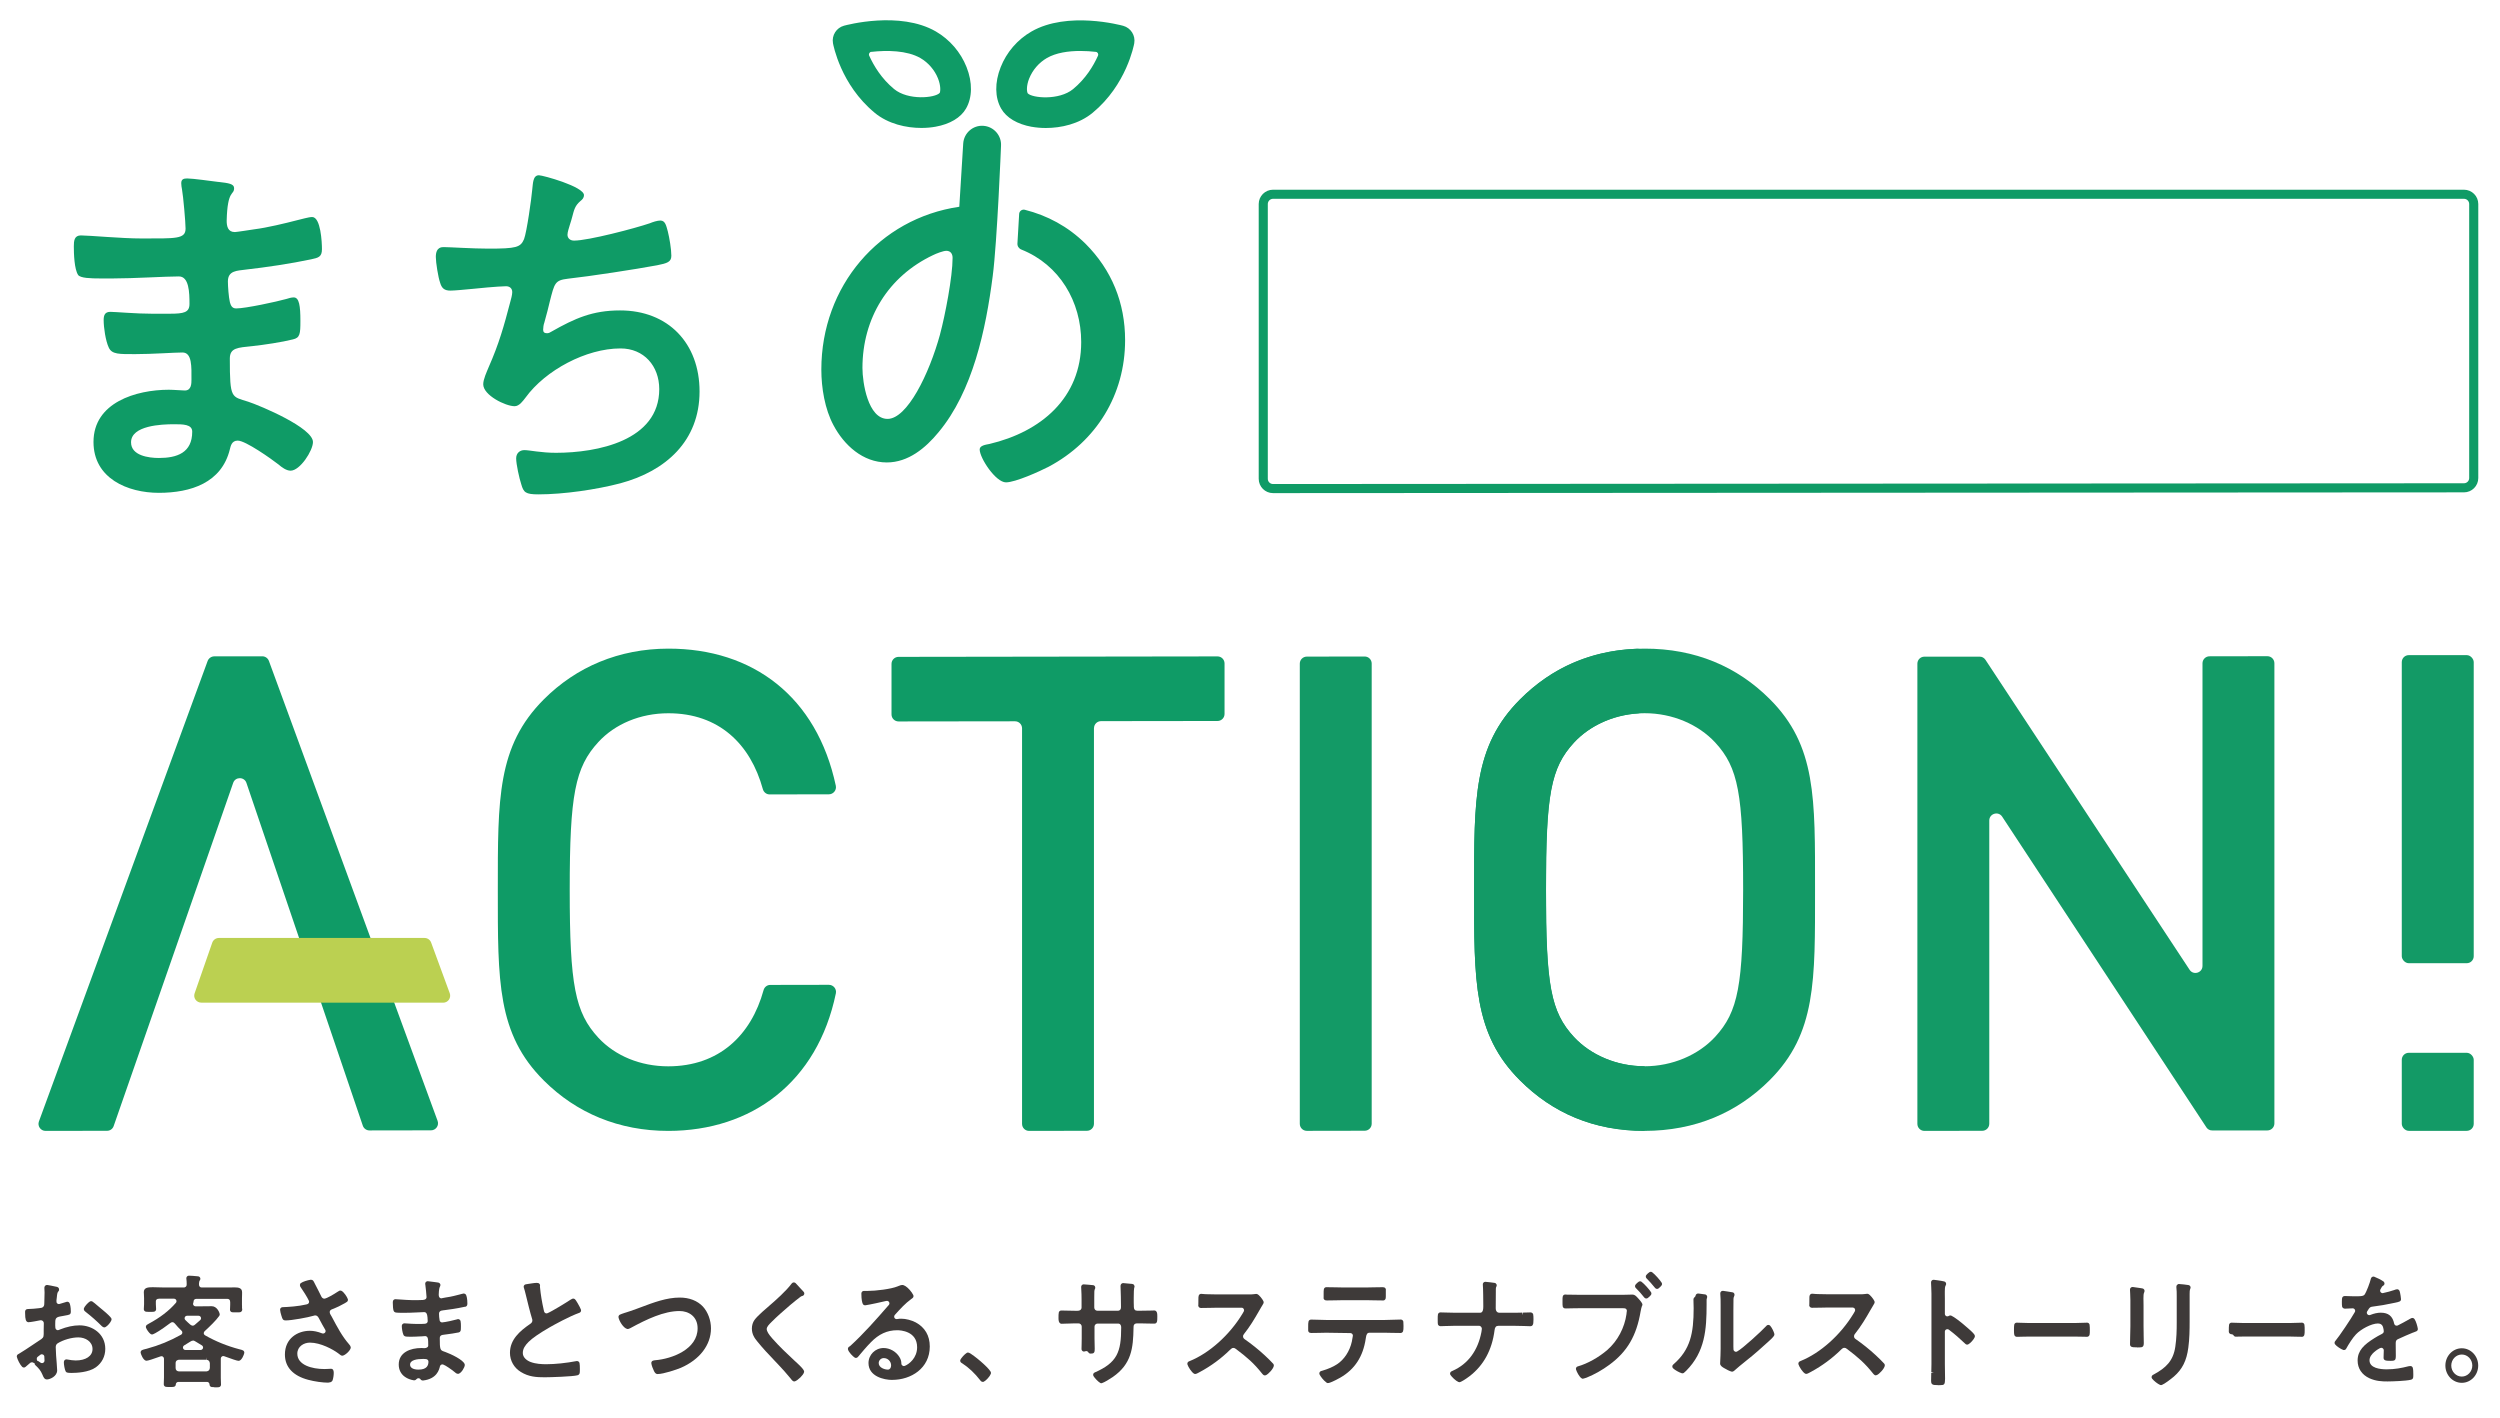 <?xml version="1.0" encoding="UTF-8"?>
<svg id="_レイヤー_1" data-name="レイヤー 1" xmlns="http://www.w3.org/2000/svg" viewBox="0 0 492 279">
  <defs>
    <style>
      .cls-1 {
        fill: #0f9b66;
      }

      .cls-2 {
        fill: #bbd051;
      }

      .cls-3 {
        fill: #3e3a39;
      }

      .cls-4 {
        fill: #139a66;
      }

      .cls-5 {
        fill: none;
        stroke: #0f9b66;
        stroke-linejoin: round;
        stroke-width: 1.79px;
      }
    </style>
  </defs>
  <g>
    <rect class="cls-4" x="472.67" y="128.93" width="14.16" height="60.63" rx="1.38" ry="1.38"/>
    <rect class="cls-4" x="472.67" y="207.19" width="14.16" height="15.36" rx="1.38" ry="1.38"/>
  </g>
  <path class="cls-1" d="m42.99,35.8c2.01.23,3.08.38,3.08,1.23,0,1.47-1.31.16-1.46,6.41,0,1.08.23,2.24,1.62,2.23.31,0,3.32-.47,3.86-.55,2.47-.31,6.02-1.17,8.41-1.79.69-.15,2.24-.62,2.93-.62,1.7,0,1.93,5.01,1.93,6.32,0,1.54-.7,1.7-2.16,2.01-4.01.85-8.8,1.56-12.88,2.02-1.62.23-3.47.16-3.47,2.32,0,.93.15,3.09.39,4.09.15.46.31,1.23,1.23,1.23,1.85,0,7.95-1.32,9.87-1.86.46-.15,1-.31,1.47-.31,1.08,0,1.31,1.7,1.31,4.63,0,2.55-.08,3.32-1.47,3.63-2.08.54-5.79,1.09-7.95,1.32-2.93.31-4.47.32-4.47,2.47,0,8.02.31,7.41,3.63,8.48,2.55.85,12.73,5.15,12.73,7.93,0,1.7-2.55,5.64-4.4,5.64-.85,0-1.77-.69-2.39-1.23-1.39-1.08-6.48-4.7-8.02-4.69-1.23,0-1.39,1.16-1.54,1.7-1.62,6.64-7.72,8.57-13.96,8.58-6.17,0-12.88-2.84-12.88-10.01,0-7.79,8.41-10.27,14.81-10.28.93,0,2.7.15,3.16.15,1.31,0,1.31-1.39,1.31-2.16,0-2.47.15-5.32-1.77-5.32-1.62,0-5.94.32-9.26.32-3.16,0-4.63.08-5.25-1.3-.62-1.31-1-3.93-1-5.4,0-.93.23-1.62,1.31-1.62.93,0,5.25.38,8.18.37h3.47c2.85,0,3.93-.24,3.93-1.94,0-2.24-.08-5.4-2.08-5.4-2.7,0-8.87.4-13.04.4h-2.32c-2.08,0-4.01-.07-4.47-.68-.77-1.16-.85-4.24-.85-5.63,0-1.08.08-2.16,1.39-2.16,1.62,0,8.1.61,11.88.6,6.79,0,8.72.14,8.72-1.94,0-1.23-.46-6.4-.7-7.71-.08-.39-.15-.85-.15-1.23,0-.77.46-.93,1.16-.93,1.16,0,4.78.53,6.17.69Zm-17.2,51.25c0,2.62,3.47,3.08,5.48,3.08,3.55,0,6.56-1.01,6.56-5.18,0-1.47-1.85-1.46-3.63-1.46-2.39,0-8.41.24-8.41,3.56Z"/>
  <path class="cls-1" d="m114.92,38.41c0,.54-.31.85-.7,1.16-1.08.93-1.23,1.7-1.62,3.16-.15.46-.23.93-.46,1.54-.15.54-.46,1.39-.46,1.93,0,.62.46,1.16,1.31,1.15,2.78,0,11.96-2.41,14.89-3.41.54-.23,1.47-.54,2.08-.54,1,0,1.16,1.08,1.47,2.16.31,1.23.69,3.47.69,4.78,0,1.23-.85,1.47-2.78,1.86-4.17.78-13.27,2.18-17.59,2.65-2.55.31-2.62.85-3.55,4.48-.23,1.08-.62,2.47-1.08,4.17-.15.39-.23,1-.23,1.39,0,.46.23.69.77.69.31,0,.62-.15.85-.31,4.63-2.63,8.1-4.18,13.5-4.18,9.49-.01,15.66,6.46,15.66,15.95,0,9.72-6.63,15.67-15.58,18.07-4.71,1.24-11.19,2.18-16.12,2.18-2.55,0-2.93-.38-3.39-2-.39-1.16-1-3.93-1-5.09,0-1,.7-1.62,1.62-1.62,1,0,3.32.54,6.25.53,8.02-.01,20.29-2.34,20.29-12.53,0-4.55-3.01-8.02-7.64-8.01-6.71,0-14.74,4.26-18.67,9.67-.54.69-1.23,1.7-2.16,1.7-1.77,0-6.17-2.15-6.17-4.31,0-1,.7-2.47,1.08-3.4,2.01-4.55,3.01-8.1,4.24-12.81.15-.54.39-1.39.39-1.93,0-.77-.54-1.16-1.23-1.16-.46,0-1.16.08-1.62.08-1.77.08-7.79.78-9.33.78-1.16,0-1.7-.46-2.01-1.54-.39-1.08-.85-4.01-.85-5.09,0-2.01,1.23-1.93,1.62-1.93,1.08,0,5.63.3,8.72.3,5.48,0,6.33-.24,7.02-1.86.54-1.39,1.47-8.03,1.62-9.8.15-1.08.08-2.78,1.31-2.78.77,0,8.87,2.23,8.87,3.92Zm88.12-13.46c.83.15,1.77.24,2.78.24,2.98,0,6.52-.77,9.22-3,6.67-5.5,8.12-13.34,8.18-13.67.27-1.54-.67-3.02-2.17-3.44-.44-.12-10.98-2.96-18.07,1.13-2.74,1.58-4.89,4.07-6.05,7.02-1.19,3.01-1.15,5.98.11,8.16,1.03,1.79,3.16,3.05,6.01,3.57Zm-.49-9.51c.66-1.66,1.92-3.12,3.46-4.01,1.83-1.06,4.26-1.4,6.6-1.4,1.06,0,2.11.07,3.06.18.36.04.56.43.41.76-.9,2.01-2.42,4.52-4.89,6.56-2.77,2.28-8.06,1.77-8.93.84-.2-.35-.3-1.45.28-2.92Zm-5.55,13.27c.13-2.05-1.44-3.82-3.49-3.95-2.05-.14-3.82,1.43-3.95,3.49l-.77,12.44c-15.75,2.3-27.15,15.63-27.15,32.04,0,3.62.69,7.79,2.39,10.95,2.08,3.93,5.79,7.33,10.49,7.33,4.24,0,7.64-2.85,10.18-5.94,6.74-8.07,9.31-20.2,10.67-30.76.88-6.79,1.63-25.58,1.63-25.58Zm-11.99,37.07c-2.16,7.87-6.48,16.66-10.34,16.66s-4.94-7.17-4.94-10.02c0-9.79,5.09-18.04,13.89-22.21.62-.31,2.01-.85,2.62-.85.85,0,1.23.62,1.23,1.39,0,3.7-1.47,11.34-2.47,15.04Zm16.66-24.5c-.54-.13-1.07.27-1.1.82l-.34,5.83c-.03.52.29.99.77,1.18,7.51,2.99,11.78,10.24,11.78,18.21,0,11.03-7.95,17.66-18.05,20.05-.77.15-1.93.31-1.93,1.08,0,1.7,3.16,6.48,5.17,6.48,1.85,0,6.63-2.16,8.41-3.08,9.41-5.01,15.04-14.19,15.04-24.91,0-7.33-2.62-13.8-7.79-18.97-3.47-3.42-7.53-5.57-11.96-6.69Zm-29.56-19.1c2.7,2.23,6.24,3,9.22,3,1.01,0,1.95-.09,2.78-.24,2.84-.51,4.97-1.78,6-3.57,1.26-2.18,1.3-5.15.11-8.16-1.16-2.94-3.32-5.44-6.05-7.02-7.09-4.09-17.62-1.25-18.07-1.13-1.5.41-2.44,1.9-2.17,3.44.06.33,1.51,8.16,8.18,13.67Zm-.63-11.97c3.06-.34,7-.31,9.66,1.22,1.54.89,2.8,2.35,3.46,4.01.58,1.47.48,2.58.33,2.85-.92,1-6.21,1.52-8.98-.77-2.46-2.03-3.98-4.55-4.89-6.56-.15-.33.05-.72.41-.76Z"/>
  <path class="cls-5" d="m484.91,38.23h-234.38c-1.06,0-1.92.87-1.92,1.92v54.08c0,1.06.86,1.92,1.92,1.92l234.38-.15c1.06,0,1.92-.86,1.92-1.92v-53.93c0-1.06-.86-1.92-1.92-1.92Z"/>
  <path class="cls-1" d="m131.52,222.56c-9.7.01-18.09-3.51-24.51-9.93-9.18-9.16-9.04-19.52-9.04-37.48,0-17.96-.13-28.31,9.04-37.5,6.42-6.43,14.81-9.98,24.51-10,16.65-.02,29.23,9.45,32.97,26.99.18.86-.49,1.68-1.37,1.68l-11.67.02c-.62,0-1.15-.43-1.32-1.03-2.44-8.88-8.64-14.95-18.61-14.94-5.51,0-10.49,2.11-13.76,5.66-4.59,4.99-5.64,10.36-5.64,29.11s1.05,24.12,5.64,29.09c3.28,3.53,8.26,5.63,13.76,5.62,9.98-.01,16.3-6.1,18.75-14.99.16-.6.69-1.03,1.31-1.03l11.55-.02c.87,0,1.55.81,1.37,1.67-3.64,17.55-16.59,27.06-32.98,27.08Z"/>
  <path class="cls-1" d="m215.29,143.3v77.86c0,.76-.62,1.38-1.38,1.38l-11.39.02c-.76,0-1.38-.62-1.38-1.38v-77.85c0-.76-.62-1.38-1.38-1.38l-22.93.03c-.76,0-1.38-.62-1.38-1.38v-9.95c0-.76.62-1.38,1.38-1.38l62.78-.09c.76,0,1.38.62,1.38,1.38v9.95c0,.76-.62,1.38-1.38,1.38l-22.93.03c-.76,0-1.38.62-1.38,1.38Z"/>
  <path class="cls-4" d="m255.8,221.17v-90.57c0-.76.62-1.38,1.38-1.38l11.39-.02c.76,0,1.38.62,1.38,1.38v90.57c0,.76-.62,1.38-1.38,1.38l-11.39.02c-.76,0-1.38-.62-1.38-1.38Z"/>
  <path class="cls-4" d="m348.29,212.56c-6.42,6.43-14.68,9.98-24.64,10-9.96.01-18.09-3.51-24.51-9.93-9.18-9.16-9.04-19.52-9.04-37.48,0-17.96-.13-28.31,9.04-37.5,6.42-6.43,14.55-9.98,24.51-10,9.96-.01,18.22,3.51,24.64,9.93,9.18,9.16,8.91,19.52,8.91,37.48,0,17.96.26,28.31-8.91,37.5Zm-10.75-66.45c-3.28-3.53-8.39-5.76-13.9-5.75-5.51,0-10.62,2.24-13.9,5.79-4.59,4.99-5.51,10.23-5.51,28.98,0,18.75.92,23.99,5.51,28.96,3.28,3.53,8.39,5.76,13.9,5.75,5.51,0,10.62-2.24,13.9-5.79,4.59-4.99,5.51-10.23,5.51-28.98,0-18.75-.92-23.99-5.51-28.96Z"/>
  <path class="cls-4" d="m434.21,221.85l-40.18-61.13c-.75-1.15-2.54-.61-2.54.76v59.68c0,.76-.62,1.38-1.38,1.38l-11.39.02c-.76,0-1.38-.62-1.38-1.38v-90.57c0-.76.62-1.38,1.38-1.38h10.85c.47-.02.9.22,1.16.61l40.18,61.01c.75,1.15,2.54.61,2.54-.76v-59.55c0-.76.62-1.38,1.38-1.38l11.39-.02c.76,0,1.38.62,1.38,1.38v90.57c0,.76-.62,1.38-1.38,1.38h-10.85c-.47.02-.9-.22-1.16-.61Z"/>
  <path class="cls-1" d="m51.63,129.17h-9.47c-.58.01-1.1.38-1.3.92L7.66,220.7c-.33.9.34,1.86,1.3,1.86l12.11-.02c.59,0,1.11-.37,1.3-.93l23.52-67.54c.43-1.24,2.19-1.23,2.61.01l22.9,67.45c.19.56.72.94,1.31.94l12.11-.02c.96,0,1.63-.96,1.3-1.86l-33.2-90.52c-.2-.54-.72-.91-1.3-.91Z"/>
  <path class="cls-2" d="m39.61,197.32c-.45,0-.87-.22-1.13-.58-.26-.36-.33-.83-.18-1.25l3.47-9.97c.19-.55.72-.93,1.31-.93h40.47c.58,0,1.1.36,1.3.91l3.66,9.97c.16.42.09.9-.16,1.27-.26.37-.68.59-1.13.59h-47.6Z"/>
  <path class="cls-4" d="m323.65,222.55c-9.96.01-18.09-3.51-24.51-9.93-9.18-9.16-9.04-19.52-9.04-37.48,0-17.96-.13-28.31,9.04-37.5,6.11-6.12,13.76-9.63,23.07-9.97.78-.03,1.45.62,1.45,1.41v9.96c0,.74-.59,1.32-1.32,1.36-5,.33-9.56,2.48-12.57,5.74-4.59,4.99-5.51,10.23-5.51,28.98,0,18.75.92,23.99,5.51,28.96,3.28,3.53,8.39,5.76,13.9,5.75"/>
  <g>
    <path class="cls-3" d="m9.21,271.47c-.46,0-.65-.44-.8-.8l-.05-.12c-.37-.86-.71-1.24-1.42-1.91-.11-.1-.16-.25-.15-.39-.09,0-.17-.03-.25-.08-.05-.03-.11-.06-.18-.07-.02,0-.03,0-.05,0-.17,0-.28.04-.36.11-.42.35-.76.65-.92.79-.09.09-.21.13-.33.13s-.25-.05-.34-.14c-.43-.42-.93-1.46-1.04-1.94-.05-.21.04-.43.23-.53l.26-.15c.85-.51,1.67-1.06,2.46-1.59.51-.35.94-.63,1.36-.91l.11-.07c.69-.43.86-.58.86-1.27v-.83c0-.18,0-.37.01-.55,0-.18.01-.36.01-.55v-.24c0-.27-.28-.54-.56-.54-.04,0-.09,0-.13.01-.51.11-1.96.38-2.32.38h0c-.06,0-.11,0-.16-.03-.32-.11-.51-.44-.51-1.78,0-.09,0-.22,0-.32.02-.26.23-.46.49-.46.88-.03,1.63-.09,2.24-.17.4-.04.67-.07.86-.29.19-.22.19-.46.19-.73.02-.69.05-1.37.05-2.05,0-.34-.02-.71-.04-.94,0-.15.05-.31.16-.41.09-.09.22-.15.35-.15.02,0,.04,0,.06,0,.34.05.98.17,1.89.37.18.04.36.18.41.35.05.17.05.37-.08.5-.24.24-.27.53-.34,1.22-.03.18-.05.37-.07.59v.17c-.02.18.04.34.16.44.09.08.21.12.32.12.04,0,.08,0,.12-.02.15-.04.48-.13,1.17-.35l.14-.05c.06-.02.13-.04.2-.04.2,0,.39.1.47.28.09.21.25.7.25,1.68,0,.11-.01.2-.03.27-.04.12-.12.23-.24.29-.14.07-.37.12-1.38.3l-.51.09c-.91.18-.91.56-.91,1.47v.34c0,.21.01.35.03.45.02.15.11.29.25.37.07.04.15.06.24.06.07,0,.14-.01.2-.04l.17-.08c1.41-.56,2.68-.83,3.9-.83,2.45,0,5.06,1.62,5.06,4.62,0,1.48-.66,2.78-1.86,3.64-1.41,1.02-3.93,1.1-4.66,1.1h-.28c-.36,0-.58-.03-.74-.08-.1-.04-.19-.11-.25-.21-.2-.37-.36-1.33-.36-1.74,0-.08,0-.15.01-.2.02-.13.08-.25.19-.33.09-.07.19-.1.3-.1.02,0,.04,0,.06,0,.07,0,.16.03.26.04.48.08.96.17,1.5.17,2.02,0,3.32-.88,3.32-2.25,0-1.49-1.43-2.29-2.78-2.29s-3,.49-4.09,1.17c-.25.17-.37.41-.37.76,0,.29.05,1.27.07,1.61.05.51.21,2.67.21,2.95,0,1.18-1.43,1.79-2.04,1.79Zm-1.92-3.68c.08,0,.16.03.23.07.16.09.32.21.46.31.08.06.18.09.29.09.08,0,.16-.02.23-.06.17-.09.27-.27.26-.46l-.02-.42c0-.07,0-.13-.01-.19,0,0,0-.11,0-.11,0-.21-.11-.37-.28-.45-.07-.03-.14-.05-.22-.05-.1,0-.21.03-.29.1-.15.11-.33.25-.52.4-.13.1-.2.26-.19.42,0,.05.01.09.03.14.03.07.04.14.03.21Zm13.22-6.57c-.1,0-.19-.03-.27-.08-.07-.04-.16-.12-.22-.17-.99-.99-2.03-1.91-3.11-2.75-.17-.13-.32-.25-.38-.42-.04-.11-.05-.23-.01-.34.11-.34.77-1.09,1.16-1.32.08-.05.17-.07.25-.07s.18.02.26.07c.19.12.6.45,1.36,1.11l.3.25c.15.13.24.21.34.28,1.07.88,1.5,1.35,1.67,1.59.1.13.12.3.06.46-.15.42-.75,1.15-1.2,1.36-.07.03-.14.05-.21.05Z"/>
    <path class="cls-3" d="m42.17,272.99c-.12,0-.35,0-.49-.02-.25-.03-.44-.23-.44-.48,0-.31-.22-.53-.49-.53h-5.66c-.14,0-.27.06-.36.16-.08.09-.13.21-.13.33,0,.24-.18.45-.42.48-.17.03-.43.03-.57.03h-.22c-.22,0-.55,0-.74-.03-.24-.04-.42-.24-.42-.48,0-.15,0-.29.01-.45.02-.34.03-.67.03-.91v-3.7c0-.16-.08-.31-.21-.4-.08-.06-.18-.09-.28-.09-.06,0-.11,0-.17.03-1.65.59-2.44.84-2.75.86-.01,0-.02,0-.03,0-.05,0-.1,0-.15-.02-.53-.17-.94-1.22-1-1.53-.04-.22.07-.44.27-.54.17-.08.41-.15.67-.21l.25-.06c2.43-.66,4.58-1.54,6.76-2.76.23-.13.32-.41.2-.65-.02-.05-.06-.09-.1-.13-.49-.47-.93-.94-1.32-1.42-.16-.17-.24-.21-.3-.23-.06-.02-.12-.04-.18-.04-.1,0-.19.03-.27.08-.06.04-.16.1-.19.12-1.79,1.35-2.92,2.02-3.38,2.19-.05.02-.11.03-.17.03-.1,0-.19-.03-.28-.09-.34-.24-.77-.86-.91-1.24-.07-.2,0-.43.17-.56.1-.07.26-.17.36-.22,2.24-1.2,3.99-2.54,5.35-4.11.13-.15.16-.35.08-.53-.08-.18-.26-.29-.45-.29h-2.93c-.12,0-.21.01-.29.04-.21.06-.35.25-.35.46,0,.06,0,.11,0,.17v.42c0,.17.01.37.03.56.01.18.02.31.02.42,0,.24-.17.45-.41.49-.15.03-.38.03-.48.03h-.43c-.2,0-.52,0-.68-.03-.24-.04-.41-.24-.42-.48,0-.15,0-.27.02-.41.01-.21.03-.41.03-.58v-1.17c0-.3-.02-.58-.03-.81,0-.16-.02-.29-.02-.39,0-.9.8-.98,1.76-.98.25,0,.51,0,.8.02.44.02.85.03,1.29.03h3.97c.1,0,.18,0,.25-.03.12-.04.23-.12.29-.23.04-.06.06-.13.06-.2,0-.07.01-.12.02-.19,0-.37-.02-.71-.07-1.12,0-.02,0-.04,0-.06,0-.13.05-.26.15-.35.09-.09.22-.14.35-.14h0c.4,0,.99.05,1.82.13.18.02.33.13.4.29.07.16.05.35-.06.49-.14.19-.15.44-.17.65v.14c0,.17.03.27.07.35.08.17.25.27.44.27.02,0,.05,0,.07,0h4.05c.41,0,.82,0,1.23,0,.41,0,.82-.01,1.23-.01.65,0,1.39.11,1.39.93,0,.08,0,.2,0,.36,0,.29-.02.58-.02.86v1.27c0,.1,0,.22.01.34v.28c.04.18.04.25.04.33,0,.23-.17.46-.4.51-.15.03-.38.03-.48.03h-.65c-.09,0-.33,0-.46-.02-.24-.04-.42-.24-.42-.49,0-.16,0-.3.02-.44.01-.22.02-.39.02-.54v-.51c0-.12-.01-.22-.04-.3-.06-.21-.25-.35-.47-.35-.02,0-.05,0-.07,0h-6.14c-.14,0-.28.06-.37.17-.08.1-.12.22-.12.34,0,.08-.01.17-.05.24-.07.14-.07.31.01.45.09.16.25.26.43.26h1.17c.34,0,.67,0,1.01-.01.34,0,.67-.01,1.01-.01,1.02,0,1.52,1.2,1.57,1.54.02.14-.02.29-.12.4-.6.86-1.88,2.09-2.86,2.99-.12.11-.17.26-.16.42s.11.29.24.37c2.05,1.18,4.33,2.11,6.79,2.76.27.06.52.12.69.22.19.1.29.31.25.52-.07.35-.45,1.32-.95,1.5-.06.02-.11.03-.17.03-.01,0-.03,0-.04,0-.29-.02-1.19-.32-2.69-.87l-.11-.04c-.05-.02-.11-.03-.17-.03-.1,0-.2.03-.28.09-.13.09-.21.24-.21.4v3.79c0,.21.01.45.02.69.01.28.02.49.02.67,0,.24-.18.45-.42.49-.19.03-.51.03-.72.03h-.21Zm-1.59-5.4h-5.36c-.29.04-.66.17-.66.69v.93c0,.4.21.63.63.68h5.46c.42-.06.61-.29.65-.68v-.93c-.05-.43-.27-.63-.65-.68l-.06-.5v.49Zm-2.59-3.76c-.16,0-.32.06-.49.17-.42.27-.84.53-1.25.77-.19.11-.29.34-.23.55s.25.36.48.36h2.97c.22,0,.42-.15.48-.37.06-.21-.04-.44-.23-.55-.41-.24-.81-.48-1.22-.74-.17-.1-.33-.2-.51-.2Zm-1.17-4.89c-.2,0-.38.12-.45.3-.08.18-.04.39.1.53.3.31.62.6.96.9.17.12.31.22.51.22.21,0,.36-.13.46-.22.21-.16.67-.56,1.01-.88.15-.14.19-.35.12-.54-.08-.19-.25-.31-.46-.31h-2.26Z"/>
    <path class="cls-3" d="m64.66,272.11c-1.16,0-2.76-.23-3.99-.56-3-.79-4.6-2.51-4.6-4.98,0-3.21,2.54-4.67,4.9-4.67.77,0,1.54.16,2.43.51.06.02.12.03.18.03.15,0,.28-.06.38-.17.14-.16.16-.39.05-.57-.38-.64-.7-1.21-1.1-1.98l-.08-.15c-.2-.4-.39-.7-.8-.7-.06,0-.12.01-.18.03l-.14.04c-1.08.33-4.3.92-5.48.92-.11,0-.39,0-.55-.2-.1-.12-.17-.3-.28-.67l-.04-.13c-.1-.34-.22-.74-.24-1.09-.01-.26.17-.48.43-.51,0,0,.11-.01.11-.01,1.06-.04,3.02-.15,4.65-.54l.22-.07c.11-.04.21-.13.26-.26.06-.12.06-.26,0-.39-.24-.58-1.32-2.27-1.68-2.76-.13-.22-.12-.57.09-.72.39-.28,1.29-.56,1.94-.66.03,0,.05,0,.08,0,.08,0,.16.02.24.06.19.1.28.28.32.37.33.6.63,1.2.93,1.81.17.34.34.69.51,1.03.12.24.29.46.63.46.5-.06,1.91-.9,2.53-1.32.14-.1.3-.2.42-.25.06-.02.12-.03.18-.03.08,0,.16.02.24.06.48.27,1.08,1.17,1.23,1.62.07.2,0,.41-.16.54-.1.08-.29.19-.41.26l-.34.18c-.61.33-1.09.6-1.88.91l-.15.05c-.27.1-.42.17-.52.3-.07.09-.11.21-.1.32,0,.27.15.5.28.71.04.07.08.13.12.2l.09.17c.97,1.83,1.97,3.72,3.28,5.21.2.21.32.41.36.59.01.06.01.12,0,.18-.09.51-1.04,1.42-1.59,1.52-.03,0-.06,0-.09,0-.11,0-.22-.04-.31-.11-.04-.03-.53-.4-.53-.4-.97-.71-3.38-2.06-5.51-2.06-1.2,0-2.48.76-2.48,2.17,0,2.24,2.88,3.03,5.34,3.03.29,0,.56-.01.79-.03.16,0,.28-.02.39-.02.04,0,.08-.01.12-.01.35,0,.53.27.53.79s-.09,1.07-.23,1.49c-.2.42-.6.42-.79.42Z"/>
    <path class="cls-3" d="m83.17,271.67c-.17,0-.32-.08-.41-.22-.09-.14-.25-.22-.41-.22s-.31.08-.41.21c-.09.13-.25.21-.41.21-.03,0-.05,0-.08,0-.67-.11-1.27-.34-1.74-.67-.81-.56-1.24-1.41-1.24-2.44,0-2.4,2.3-3.25,4.46-3.25.16,0,.41.02.62.03h0c.36,0,.7-.22.72-.43,0-.08,0-.18,0-.23v-.16c0-.85-.04-1.16-.2-1.37-.09-.12-.24-.19-.39-.19-.04,0-.08,0-.11.01-.14.02-.36.04-.64.05h-.13c-.57.03-1.26.07-1.85.07h-.3c-.63,0-.89-.02-1.08-.16-.07-.05-.13-.12-.17-.2-.2-.45-.33-1.27-.33-1.77,0-.13.05-.27.15-.36.09-.09.22-.15.34-.15,0,0,.53.03.53.03.53.04,1.27.09,1.83.09h1.04c.63,0,.82-.05.97-.13.15-.09.25-.26.24-.44-.03-1.13-.14-1.45-.34-1.63-.09-.09-.21-.13-.34-.13-.05,0-1.54.07-1.54.07-.78.04-1.66.07-2.35.07h-.7c-.72,0-.97-.05-1.1-.08-.15-.04-.28-.16-.33-.3-.11-.29-.17-.88-.17-1.62,0-.11,0-.2.02-.26.03-.24.24-.42.49-.42h.01c.22,0,.56.03.96.06.75.05,1.79.13,2.5.13h.73c1.14,0,1.49-.04,1.71-.18.15-.1.23-.27.22-.45-.02-.34-.16-2.01-.24-2.43,0,0-.02-.1-.02-.1-.02-.15.02-.3.12-.41.09-.1.23-.16.36-.16.01,0,.03,0,.04,0,.31.02.79.09,1.13.14l.53.07c.11.01.27.03.41.06.16.03.29.13.36.28.07.15.06.32-.02.46-.11.19-.24.54-.27,1.62,0,.21.03.37.09.48.07.13.19.23.34.26.03,0,.06,0,.09,0,.07,0,.13-.01.19-.04.22-.06.48-.1.68-.13l.25-.04c.78-.1,1.92-.4,2.53-.56l.21-.06c.11-.03.32-.09.46-.11.03,0,.06,0,.1,0,.19,0,.37.11.45.29.09.2.25.69.25,1.7,0,.22-.05.32-.07.35-.08.17-.26.27-.44.27-.02,0-.04,0-.07,0-.02,0-.05.01-.07.02-1.48.33-3.07.54-3.88.64l-.18.02c-.33.04-.54.08-.7.23-.04.04-.08.1-.11.15-.04.09-.06.2-.06.33,0,.27.04.96.12,1.29.05.22.25.39.48.39.7-.05,2.31-.42,2.86-.58.05-.02.11-.04.16-.05.04-.01.09-.02.13-.02.09,0,.18.02.26.07.12.07.2.19.23.32.06.27.07.67.07,1.05,0,.5-.01.74-.09.91-.06.14-.19.24-.34.27-.69.15-1.83.31-2.39.38l-.17.02c-.55.06-.81.1-.98.24-.08.07-.15.17-.17.28-.02.08-.02.16-.02.24,0,2.18.06,2.35.86,2.61l.23.08c1.1.4,3.55,1.55,3.81,2.41.02.05.02.11.02.17-.02.45-.65,1.56-1.23,1.71-.04,0-.08.01-.12.01-.08,0-.16-.02-.22-.05-.07-.03-.24-.11-.48-.34-.58-.47-1.71-1.27-2.2-1.44-.05-.02-.11-.03-.16-.03-.08,0-.15.02-.22.05-.12.06-.21.17-.25.3-.16.68-.59,2.51-3.37,2.83-.02,0-.04,0-.06,0Zm.06-4.23c-1.15,0-2.53.2-2.53,1.12,0,.61.62.98,1.65.98,1.73,0,1.96-.89,1.97-1.56,0-.23-.15-.43-.37-.49-.18-.05-.43-.05-.72-.05Z"/>
    <path class="cls-3" d="m107.26,271.05c-1.68,0-3.2-.08-4.76-1.05-1.33-.8-2.14-2.21-2.14-3.76,0-2.61,1.93-4.29,4.02-5.72.18-.13.39-.32.39-.63,0-.19-.02-.28-.07-.39-.32-1.01-.94-3.49-1.18-4.52l-.08-.32c-.11-.44-.21-.85-.35-1.26-.05-.13-.04-.28.03-.4s.18-.21.32-.24c.19-.04.45-.08.61-.1l.68-.1c.26-.04.6-.09.9-.09.13,0,.23.01.32.04.23.08.37.31.33.55,0,.02,0,.05-.02.07,0,.04.02.26.02.26.13,1.37.37,2.81.72,4.38.03.14.07.29.1.39.05.12.14.22.26.28.06.03.13.04.2.04.06,0,.12-.01.18-.04.8-.31,3.86-2.19,4.53-2.65.02-.01.11-.06.13-.07.05-.03.15-.08.22-.12.06-.03.13-.04.19-.04.13,0,.25.05.35.14.09.08.23.26.52.76.35.6.56,1.02.65,1.28.08.24-.03.5-.26.6-2.1.75-5.01,2.38-5.86,2.86-2.03,1.17-3.44,2.14-4.18,2.88-.68.69-1.14,1.33-1.14,2.2s.79,1.48,1.53,1.76c1.04.39,2.19.44,3.09.44,1.75,0,3.93-.23,5.97-.62.03,0,.06,0,.09,0,.23,0,.43.16.48.39.06.3.07.72.07,1.09v.29c0,.35-.01.55-.07.7-.06.15-.18.26-.33.3-.02,0-.08.02-.09.03-.9.25-5.33.39-6.39.39Z"/>
    <path class="cls-3" d="m129.45,270.42c-.42,0-.59-.3-.74-.59-.18-.35-.5-1.15-.53-1.55-.02-.22.11-.43.32-.5.12-.04.28-.08.46-.09,3.35-.28,8.33-2.18,8.33-6.28,0-2.35-1.78-3.4-3.55-3.4-3.07,0-6.46,1.61-9.66,3.35-.19.1-.37.19-.6.19-.82-.15-1.68-1.68-1.76-2.32-.03-.2.08-.4.26-.5.2-.1.52-.21.96-.36l.24-.07c.53-.17,1.18-.38,2.02-.69l.97-.36c2.47-.93,5.02-1.89,7.6-1.89,1.9,0,3.48.62,4.57,1.78.99,1.09,1.58,2.7,1.58,4.3,0,3.24-2.22,6.14-5.94,7.75-.84.35-3.41,1.22-4.53,1.22Z"/>
    <path class="cls-3" d="m156.32,271.87c-.11,0-.22-.04-.31-.11-.13-.1-.27-.27-.45-.51-.76-.95-1.6-1.85-2.41-2.72l-.74-.78c-1.13-1.18-2.29-2.41-3.33-3.7-.58-.7-1.11-1.44-1.11-2.59,0-.63.18-1.22.51-1.69.62-.86,2.41-2.36,2.99-2.86,1.2-1.04,3.21-2.8,4.34-4.32.09-.12.23-.2.37-.21.01,0,.02,0,.04,0,.13,0,.27.04.36.14.16.17.37.38.63.68l.17.19.13.14c.31.32.52.54.66.71.11.13.15.31.09.48-.06.17-.19.29-.36.32-.18.04-.33.12-.49.27-.58.44-1.16.9-1.74,1.39l-.34.29c-1.19,1.03-2.4,2.07-3.49,3.17-.49.49-.95.95-.95,1.39s.37,1.05,1.16,1.93c1.35,1.52,2.81,2.91,4.2,4.2l.21.19c1.42,1.28,1.69,1.69,1.77,1.94.03.08.03.17,0,.26-.13.55-1.22,1.58-1.77,1.77-.05.02-.11.03-.16.03Z"/>
    <path class="cls-3" d="m175.58,271.57c-1.61,0-4.66-.69-4.66-3.32,0-1.63,1.33-2.96,2.97-2.96,1.22,0,2.43.68,3.09,1.73.33.53.4.88.41,1.34,0,.16.09.31.23.4.08.05.17.08.27.08.06,0,.13-.01.19-.04.83-.34,2.41-1.55,2.41-3.66,0-3.18-3.27-3.35-3.92-3.35-1.97,0-3.63.76-5.2,2.39-.9.92-1.73,1.92-2.54,2.88-.1.12-.24.18-.38.18-.09,0-.18-.02-.25-.07-.36-.22-1.19-1.06-1.32-1.6-.04-.15,0-.3.09-.42.05-.07.12-.12.2-.15.07-.05.18-.14.23-.18,2.44-2.22,5.16-5.28,7.25-7.7.11-.12.2-.22.27-.3.14-.16.16-.39.05-.57-.09-.15-.25-.24-.42-.24l-.26.04c-.53.14-3.19.72-3.98.83-.02,0-.05,0-.07,0-.19,0-.37-.11-.45-.29-.12-.27-.27-.83-.27-1.94v-.13c.01-.25.22-.46.47-.47.06,0,.14,0,.25,0h.56c1.51,0,4.55-.35,5.87-.9l.14-.06c.35-.14.56-.21.74-.21.4,0,.94.36,1.49.98.29.33.56.72.69,1,.1.21.04.46-.14.6l-.27.2c-1.19.87-2.1,1.88-3.07,2.95l-.15.17c-.14.16-.17.39-.07.57.09.16.25.25.43.25.4-.07.7-.08.91-.08.89,0,2.01.29,2.85.73,1.81.98,2.76,2.61,2.76,4.74,0,4.31-3.71,6.57-7.38,6.57h0Zm-1.65-4.3c-.55,0-1,.44-1,.98,0,.92,1.18,1.29,1.81,1.29.37,0,.63-.34.63-.83,0-.79-.65-1.44-1.44-1.44Z"/>
    <path class="cls-3" d="m193.4,271.95c-.14,0-.27-.06-.37-.16-.04-.05-.09-.11-.12-.15-1.06-1.37-2.25-2.5-3.55-3.34-.08-.05-.14-.09-.19-.12-.19-.14-.26-.4-.15-.61.18-.36.81-1.06,1.23-1.32.08-.05.17-.07.25-.07.08,0,.15.02.22.05.93.46,3.69,2.76,4.24,3.72.07.12.08.27.04.41-.18.5-.92,1.33-1.39,1.56-.07.03-.14.05-.22.05Z"/>
    <path class="cls-3" d="m216.81,272.25c-.08,0-.16-.02-.24-.06-.45-.25-1.12-.96-1.37-1.38-.07-.12-.09-.27-.05-.4.04-.13.14-.24.27-.3,4.44-1.94,5.23-4.01,5.23-8.85,0-.21-.04-.51-.25-.67-.09-.07-.2-.11-.31-.11h-4.09c-.33,0-.6.27-.6.6v2.32c0,.34.01.68.02,1.01.01.33.02.67.02,1.01,0,.29-.02.46-.04.55-.04.2-.19.36-.39.39-.07.01-.19.03-.38.03h-.01c-.18,0-.34-.09-.43-.25-.09-.15-.25-.25-.43-.25-.13.01-.17.03-.22.05-.07.03-.14.05-.21.05-.09,0-.18-.03-.26-.08-.14-.09-.23-.25-.23-.42,0-.3.01-.59.02-.89.01-.4.02-.79.02-1.18v-2.35c0-.35-.28-.63-.63-.63h-.72c-.44,0-.89.02-1.33.04h-.13c-.4.02-.79.04-1.15.04-.11,0-.21-.04-.3-.1-.25-.19-.31-.54-.31-1.02,0-.46,0-.86.06-1.11.05-.21.23-.36.44-.38.05,0,.09,0,.14,0,.31,0,.62,0,.95.02.58.02,1.1.03,1.58.03h.58c.58,0,.79-.33.79-.61v-1.66c0-.51-.01-1.33-.08-2.41,0-.14.04-.27.14-.37.09-.1.22-.15.35-.15h.01c.37.01.69.04,1.14.09l.28.03c.14.01.29.02.44.04.16.02.3.12.37.27s.07.32-.01.46c-.14.24-.14.54-.14,1.66v2.01c0,.36.26.63.6.63h4.08c.1,0,.58-.03.58-.71,0-.84-.04-3.4-.09-4.15,0-.14.04-.31.14-.41.1-.09.22-.17.35-.17,0,0,.02,0,.02,0,.25.02.62.05.96.09.39.04.66.06.8.07.16.01.33.1.41.24s.11.32.04.46c-.02.04-.03.08-.04.13-.04.2-.08.7-.08,1.88v.93c0,.12,0,.25.01.37,0,.14.01.25.01.36v.15c0,.5.23.76.67.76h.63c.33,0,.83-.01,1.33-.02h.28c.47-.02.91-.03,1.13-.03.12,0,.23.04.32.12.22.19.26.5.26,1.03,0,.47,0,.85-.08,1.09-.06.21-.25.35-.47.35h-.11c-.43,0-.85-.01-1.27-.02-.53-.01-.97-.03-1.4-.03h-.63c-.19,0-.34.04-.45.1-.05.03-.09.07-.12.11-.15.18-.15.41-.15.62-.07,4.08-.4,7.16-4.08,9.72-.68.47-1.65,1.05-2.12,1.2-.05.02-.1.02-.15.02Z"/>
    <path class="cls-3" d="m248.93,270.68c-.09,0-.18-.02-.25-.07-.06-.04-.15-.1-.3-.29-1.62-2.04-2.94-3.18-5.13-4.83-.21-.17-.34-.22-.53-.22-.24,0-.41.15-.61.34l-.09.08c-1.7,1.67-3.7,3.14-5.8,4.27-.43.25-.68.36-.82.41-.06.02-.11.03-.17.03-.09,0-.18-.02-.26-.07-.48-.29-1.13-1.31-1.28-1.8-.07-.22.03-.47.23-.58.05-.03.11-.06.21-.09,3.86-1.56,7.83-5.11,10.35-9.26l.06-.1c.06-.09.18-.3.25-.44.07-.15.06-.32-.02-.46-.08-.14-.22-.23-.38-.24-.05,0-.11,0-.18,0h-4.8c-.5,0-1,.01-1.5.03h-.11c-.46.01-.92.02-1.39.02-.09,0-.19,0-.28-.04-.13-.05-.23-.15-.28-.28-.04-.09-.05-.2-.02-.29.01-.12,0-.4.01-.65v-.23c0-.59.01-.81.08-.98.08-.19.26-.31.46-.31.02,0,.04,0,.06,0,.46.06.89.07,1.34.08h.12c.5.02,1.01.03,1.52.03h6.31c.41,0,.75,0,.96-.04.13,0,.2-.02.27-.03.14-.02.21-.03.27-.03h0c.06,0,.11,0,.17.03.42.15,1.07,1.03,1.25,1.42.06.14.06.29-.01.43-.06.11-.16.28-.24.42l-.19.31c-.14.22-.28.47-.37.64-1,1.76-1.89,3.22-3.02,4.64-.11.14-.19.27-.19.46,0,.31.17.46.35.59,1.27.88,2.74,2.05,3.92,3.15.66.61,1.2,1.15,1.67,1.66.1.11.14.25.12.39-.07.59-1.07,1.65-1.56,1.86-.06.03-.13.04-.19.04Z"/>
    <path class="cls-3" d="m261.35,272.2c-.16,0-.3-.07-.39-.19-.48-.34-1.04-1.07-1.26-1.49-.07-.13-.08-.28-.02-.42s.17-.24.31-.28c.06-.02.13-.04.22-.06,1.19-.35,2.15-.77,2.91-1.27,1.41-.91,2.5-2.57,2.92-4.45.13-.63.2-1.03.21-1.18,0-.13-.04-.26-.14-.36-.09-.09-.22-.15-.35-.15l-4.78-.07c-.48,0-.96.01-1.44.03-.57.01-1.02.02-1.47.02-.12,0-.21-.01-.29-.04-.18-.06-.31-.22-.33-.42,0-.07,0-.54,0-.79,0-.4,0-.78.07-1.02.06-.21.25-.36.47-.36h.25c.45,0,.84.01,1.23.03.54.02,1.03.04,1.51.04h11.58c.48,0,.97-.02,1.46-.04.53-.02,1.01-.04,1.49-.04.06,0,.16,0,.23,0,.22.02.4.19.44.42.02.16.03.49.03.8v.12c0,.46-.01.76-.09.97-.07.19-.25.32-.46.33h-.07c-.53,0-.98-.01-1.43-.02h-.1c-.5-.02-.99-.03-1.49-.03h-3.04c-.44,0-.63.27-.73,1.02l-.02.13c-.52,3.54-2.16,6.05-5.01,7.69-1.44.8-2.04,1-2.27,1.05-.01,0-.02,0-.03,0-.04,0-.08.01-.12.01Zm10.85-16.27c-.53,0-.98-.01-1.42-.02h-.12c-.5-.02-1-.03-1.51-.03h-5.06c-.5,0-1,.01-1.5.03h-.12c-.46.01-.91.02-1.35.02-.13,0-.23-.01-.31-.04-.14-.05-.25-.15-.3-.28-.04-.09-.04-.2-.02-.29,0-.09,0-.29,0-.45v-.26c0-.37,0-.7.05-.91.05-.21.23-.37.44-.38.01,0,.12,0,.13,0,.45,0,.91.01,1.36.02h.12c.51.02,1.02.03,1.53.03h4.99c.5,0,.99-.01,1.49-.03,0,0,.1,0,.1,0,.47-.01.94-.02,1.42-.02.12,0,.22.01.3.04.24.09.37.34.31.58,0,.07,0,.39,0,.75v.14c0,.33,0,.55-.03.7-.03.14-.11.25-.23.33-.08.05-.17.07-.26.07-.01,0-.04,0-.04,0Z"/>
    <path class="cls-3" d="m287.19,272.01c-.06,0-.12-.01-.18-.04-.47-.19-1.25-.92-1.56-1.38-.08-.12-.1-.26-.06-.4.04-.14.13-.25.26-.31l.26-.12c3-1.34,4.94-3.97,5.63-7.6l.03-.2c.04-.19.06-.34.06-.44,0-.27-.18-.52-.43-.59-.04-.01-.09-.02-.14-.02h-4.59c-.5,0-1.04.02-1.55.04h-.15c-.48.02-.87.04-1.2.04-.09,0-.17,0-.24-.03-.17-.05-.31-.18-.35-.35-.03-.11-.04-.29-.04-1.04,0-.35,0-.69.05-.91.05-.21.23-.37.45-.38h.08c.36,0,.75.01,1.18.03.68.02,1.28.04,1.77.04h4.74c.23,0,.7,0,.7-1.15v-.34c0-.52-.02-3.46-.09-4.05-.02-.15.03-.29.13-.4.09-.1.22-.15.35-.15.01,0,.03,0,.04,0,.48.04,1.37.14,1.8.21.16.02.3.13.37.28s.06.32-.02.46c-.11.18-.11.34-.11.65v.39c0,.54,0,1.08-.01,1.61,0,0-.01,1.15-.01,1.61,0,.65.38.88.7.88h3.09c.46,0,.92-.02,1.38-.03l.16.49-.02-.49c.56-.02,1.05-.04,1.54-.04.23,0,.47.16.52.38.05.23.06.6.06,1.01,0,.64-.04.92-.17,1.11-.09.14-.25.22-.41.22,0,0-.02,0-.03,0-.5-.03-.96-.04-1.42-.05h-.11c-.5-.02-1.01-.03-1.51-.03h-3.29c-.42,0-.66.28-.72.86-.49,3.87-2.14,6.91-4.9,9.04-.93.7-1.57,1.06-1.87,1.17-.06.02-.11.03-.17.03Z"/>
    <path class="cls-3" d="m311.54,271.34c-.08,0-.17-.02-.25-.07-.49-.28-1-1.31-1.13-1.76-.04-.13-.02-.27.05-.39.07-.12.19-.2.32-.22,1.88-.53,4.1-1.77,5.78-3.22,2.03-1.77,3.41-4.36,3.79-7.11v-.11c.05-.23.07-.4.07-.5,0-.23-.17-.44-.4-.48-.04,0-.16-.03-.42-.03h-8.26c-.42,0-.84,0-1.26.02h-.2c-.48.02-.96.03-1.44.03-.11,0-.18,0-.23-.01-.21-.03-.38-.19-.42-.39-.04-.2-.04-.51-.04-.89v-.11c0-.58,0-.83.06-1,.07-.21.26-.34.47-.34.03,0,.07,0,.1,0,.03,0,.05.01.08.02.51,0,.98.01,1.45.02.5.01.99.02,1.48.02h8.1c.37,0,.88-.02,1.31-.03.38-.01.61-.02.74-.02.42,0,.72.33.99.62l.12.13c.6.64.76.96.81,1.1.05.16,0,.33-.09.45-.07.2-.16.52-.25,1.02-.8,4.79-2.64,7.93-6.15,10.5-1.36,1.01-2.9,1.88-4.46,2.52l-.15.05c-.14.05-.36.13-.49.15-.03,0-.05,0-.08,0Zm12.45-15.79c-.15,0-.29-.07-.39-.19-.54-.69-1.11-1.33-1.68-1.89-.18-.17-.2-.46-.04-.66.15-.2.41-.42.62-.57.08-.05.17-.08.27-.08.1,0,.21.03.29.1.55.41,1.54,1.52,1.86,2.04.11.17.1.39-.02.56-.13.17-.4.44-.63.6-.08.06-.18.08-.28.08Zm2.12-1.89c-.14,0-.28-.06-.38-.18-.68-.83-1.11-1.32-1.7-1.91-.17-.18-.19-.46-.03-.65.16-.2.4-.42.61-.55.08-.05.17-.08.26-.08.1,0,.21.03.29.1.55.41,1.53,1.52,1.85,2.04.11.17.1.39-.02.55s-.37.42-.6.59c-.09.06-.19.09-.29.09Z"/>
    <path class="cls-3" d="m331.1,270.27s-.09,0-.14-.02c-.47-.14-1.34-.61-1.71-.98-.09-.09-.14-.22-.14-.36,0-.13.06-.26.16-.35.01,0,.08-.07.09-.08,3.32-2.9,3.95-6.12,3.95-11.03,0-.6-.02-1.2-.04-1.71,0-.17.07-.34.21-.43.11-.08.19-.2.21-.33.04-.24.25-.42.49-.42.02,0,.04,0,.06,0,.36.04.81.1,1.32.18.16.02.29.12.37.27.07.14.07.31,0,.45-.07.16-.08.32-.07.61v.63c0,4.94-.3,9.33-4.02,13.07l-.12.11c-.1.1-.24.23-.33.3-.08.06-.18.09-.28.09Zm9.76-.33s-.07,0-.1-.01c-.32-.07-1.02-.42-1.51-.72-.32-.2-.73-.44-.73-.87,0-.05,0-.21.02-.43.03-.59.08-1.65.08-2.5v-8.55c0-.79,0-1.53-.07-2.29-.01-.15.04-.3.15-.4.09-.09.21-.13.34-.13.02,0,.05,0,.07,0l.82.12c.37.05.76.11,1.04.17.16.03.29.14.35.29s.05.32-.03.45c-.1.17-.12.37-.14.54-.02.56-.02,1.78-.02,2.39v6.96c0,.16,0,.43.02.62.01.16.11.31.25.39.07.04.15.06.24.06s.16-.02.23-.06c1.06-.56,4.8-4,5.71-4.99l.09-.1c.09-.09.22-.14.35-.14h0c.13,0,.26.06.35.16.33.36.72,1.17.82,1.59.03.11.01.23-.04.34-.08.15-.28.44-1.09,1.16-1.35,1.23-2.79,2.53-4.3,3.71l-.54.44c-.58.47-1.23.99-1.64,1.37l-.12.11c-.17.15-.28.24-.4.29-.06.03-.13.04-.19.04Z"/>
    <path class="cls-3" d="m369.17,270.67c-.09,0-.17-.02-.25-.07-.11-.07-.2-.17-.29-.28-1.64-2.06-2.96-3.2-5.14-4.85-.21-.17-.34-.22-.53-.22-.24,0-.41.14-.61.33l-.09.09c-1.69,1.66-3.7,3.14-5.79,4.27-.43.25-.68.36-.82.41-.05.02-.11.03-.17.03-.09,0-.18-.02-.26-.07-.48-.29-1.13-1.31-1.28-1.8-.07-.22.02-.46.23-.58.05-.03.12-.06.22-.1,3.86-1.56,7.83-5.11,10.35-9.26l.06-.1c.05-.09.18-.29.25-.44.07-.15.06-.32-.02-.46-.08-.14-.23-.23-.39-.25-.05,0-.11,0-.18,0h-4.8c-.5,0-1,.01-1.5.03h-.11c-.46.01-.92.02-1.39.02-.09,0-.19,0-.28-.04-.13-.05-.23-.15-.29-.28-.04-.09-.05-.2-.02-.29,0-.11,0-.37.01-.6v-.28c0-.57,0-.81.08-.97.08-.19.26-.31.46-.31.02,0,.04,0,.06,0,.45.06.88.07,1.34.08h.12c.51.02,1.01.03,1.53.03h6.31c.41,0,.75,0,.96-.04.13,0,.2-.02.27-.03.13-.02.2-.03.26-.03h0c.06,0,.11,0,.17.03.42.15,1.07,1.03,1.25,1.42.06.14.06.29-.01.43-.05.1-.14.24-.21.37l-.21.36c-.14.23-.28.47-.38.64-.86,1.52-1.82,3.13-3.02,4.64-.12.14-.19.27-.19.46,0,.32.16.46.35.59,1.27.88,2.74,2.05,3.92,3.15.66.61,1.2,1.15,1.67,1.66.1.11.14.25.12.39-.07.59-1.07,1.65-1.56,1.86-.06.03-.13.04-.19.04Z"/>
    <path class="cls-3" d="m381.36,272.59c-.55,0-.85-.02-1.05-.14-.13-.08-.22-.21-.24-.36,0,0,0,0,0-.01-.01-.06-.03-.16-.03-.32,0-.52.02-1.04.03-1.56l.5-.13-.49-.02c.02-.58.03-1.08.03-1.58v-13.92c0-.4-.02-.81-.04-1.22l-.03-.69c0-.08,0-.16-.01-.24-.01-.15.04-.3.15-.4.09-.09.22-.14.34-.14.02,0,.04,0,.06,0,.14.02.8.11.8.11.41.06.93.13,1.26.22.15.04.27.15.33.3.06.15.04.31-.04.44-.18.27-.19.74-.19,1.2,0,.16,0,.34,0,.54,0,.33.01.6.01.9v3c0,.19.11.36.27.44.07.04.14.05.22.05.1,0,.21-.03.29-.09.09-.06.19-.09.29-.09.07,0,.14.01.2.04.56.25,1.81,1.18,3.04,2.27l.21.18c.99.85,1.23,1.17,1.33,1.35.07.13.09.29.03.43-.19.47-.84,1.2-1.28,1.42-.07.04-.15.05-.22.05-.1,0-.21-.03-.29-.1-.04-.03-.11-.09-.21-.19-1.06-.99-1.81-1.68-3.09-2.65-.09-.06-.19-.1-.3-.1-.08,0-.15.02-.22.05-.17.08-.27.25-.27.44v6.36c0,.49,0,.97.02,1.45v.11c.01.45.02.89.02,1.35,0,.64-.07.85-.12.96-.09.17-.26.27-.44.27-.02,0-.04,0-.05,0-.14.02-.39.04-.82.04Z"/>
    <path class="cls-3" d="m396.89,263.08c-.22,0-.41-.15-.47-.36-.06-.2-.07-.49-.07-.86,0-.5,0-.9.05-1.16.04-.23.25-.4.48-.4,0,0,.63.02.63.02.56.02,1.29.05,1.81.05h8.99c.57,0,1.28-.03,1.79-.05.33-.01.64-.02.65-.02.24,0,.44.17.48.41.05.27.05.75.05,1.13,0,.3,0,.65-.06.87-.06.21-.25.36-.46.37h-.13c-.39,0-.75,0-1.1-.02-.41-.01-.81-.02-1.21-.02h-8.99c-.39,0-.79.01-1.2.02-.42.01-.83.03-1.23.03Z"/>
    <path class="cls-3" d="m425.29,272.59c-.06,0-.13-.01-.19-.04-.46-.19-1.24-.8-1.57-1.24-.09-.11-.12-.26-.09-.39.03-.14.11-.26.24-.33.08-.05.17-.09.22-.12,2.29-1.25,3.79-2.6,4.2-5.43.25-1.66.28-3.31.28-4.71v-5.3c0-.58,0-1.12-.07-1.69-.02-.15.02-.34.12-.45.1-.1.22-.2.36-.2,0,0,.01,0,.02,0,.5.03,1.45.13,1.9.21.15.03.28.12.35.26.07.14.07.3,0,.44-.14.27-.14.71-.14,1.01v5.42c0,1.67-.02,3.44-.26,5.2-.33,2.53-1.17,4.23-2.83,5.67-.65.55-1.81,1.43-2.36,1.65-.06.02-.12.04-.18.04Zm-4.72-7.43c-.56,0-.88-.02-1.09-.11-.18-.08-.29-.26-.29-.46,0-.05,0-.1,0-.16,0-.54.02-1.08.03-1.62.02-.72.04-1.26.04-1.8v-5.15c0-.42-.02-.83-.04-1.24,0,0-.03-.76-.04-.82,0-.15.05-.29.16-.39.09-.08.21-.13.34-.13.02,0,.04,0,.06,0,.31.04.82.11,1.54.22l.36.06c.16.03.29.13.36.27.07.14.07.31,0,.45-.16.3-.17.72-.17,1.24,0,.15.01.63.01.63,0,.25.01.48.01.74v4.1c0,.47,0,.94.02,1.41v.26c.02.57.03,1.12.03,1.66,0,.22-.03.39-.08.52-.08.18-.26.3-.46.3-.07.01-.29.04-.76.04Z"/>
    <path class="cls-3" d="m453.03,263.08c-.38,0-.76-.01-1.15-.02-.49-.01-.89-.03-1.29-.03h-8.99c-.39,0-.79.01-1.2.02,0,0-.4.01-.4.01-.17,0-.33-.09-.42-.24-.09-.15-.25-.24-.42-.24-.27,0-.52-.22-.53-.48v-.24c0-.39,0-.88.05-1.16.04-.23.25-.4.48-.4,0,0,.63.02.63.02.56.02,1.29.05,1.81.05h8.99c.57,0,1.28-.03,1.79-.05.33-.01.64-.02.65-.02.24,0,.44.17.48.41.05.27.05.75.05,1.13,0,.31,0,.66-.07.88-.06.22-.25.37-.48.37Z"/>
    <path class="cls-3" d="m469.97,271.87c-1.25,0-2.38-.05-3.67-.63-1.5-.7-2.32-1.94-2.32-3.49,0-1.95,1.26-3.13,3.3-4.4.42-.27.91-.54,1.44-.81.13-.07.29-.17.36-.32.03-.07.05-.14.05-.22,0-.21-.08-.57-.12-.71-.12-.54-.49-.83-1.02-.83-1.32,0-3.42,1.16-4.34,2.15-.64.67-1.42,1.9-1.93,2.83-.09.16-.25.25-.43.25-.05,0-.11,0-.16-.03-.41-.14-1.28-.68-1.59-1.1-.14-.18-.13-.44.02-.62l.1-.12c.61-.7,3.15-4.45,3.78-5.62.08-.15.08-.34-.02-.49-.09-.15-.25-.23-.42-.23-.14,0-.27.01-.42.02-.35.02-.7.05-1.1.05-.23,0-.5-.17-.55-.39-.05-.23-.05-.58-.05-.98,0-.45.03-.63.05-.72.04-.21.21-.36.42-.39.05,0,.11-.01.2-.01.16,0,.36,0,.58.02.41.02.74.03,1.09.03h.67c.91,0,1.19-.09,1.37-.24.03-.02.05-.05.08-.08.38-.52,1.08-2.4,1.25-3.15.03-.14.13-.28.25-.34.08-.04.18-.07.27-.07.05,0,.1,0,.14.03.52.2,1.33.59,1.81.93.14.1.21.25.21.42,0,.17-.1.32-.24.4-.23.13-.33.3-.56.74-.09.17-.08.39.03.54.1.13.25.21.4.21.73-.14,1.79-.45,2.29-.62.13-.06.38-.14.55-.15,0,0,.01,0,.02,0,.21,0,.39.13.46.32.02.03.08.17.12.41.06.27.16.85.18,1.21.01.19-.09.38-.27.46-.2.1-.52.17-.81.23l-.14.03c-1.63.36-3.07.6-4.39.76-.36.05-.47.11-.7.39-.08.11-.21.32-.35.55-.11.18-.09.41.05.57.09.11.23.17.37.17.06,0,.12-.01.18-.04.76-.3,1.44-.45,2.08-.45,1.5,0,2.34.69,2.64,2.17.03.15.13.27.26.34.07.03.15.05.22.05.07,0,.14-.02.21-.04.48-.22,1.83-.97,2.38-1.29l.3-.15c.07-.03.14-.05.21-.05.15,0,.3.07.4.2.33.45.6,1.47.67,1.91.04.21-.07.42-.27.52-.11.06-.3.12-.41.16-.02,0-.09.04-.12.05l-.18.06c-.95.38-1.88.8-2.71,1.18-.42.17-.66.3-.66.83v.32c0,.38,0,.75.01,1.12,0,.38.01.75.01,1.12,0,.23-.02.42-.05.56-.04.19-.19.33-.37.37-.14.03-.34.05-.58.05-.57,0-.92-.02-1.14-.13-.18-.09-.28-.27-.27-.46v-.09c0-.25,0-.51.02-.76,0,0,.02-.47.02-.62,0-.17-.08-.33-.23-.43-.08-.05-.17-.08-.26-.08-.08,0-.15.02-.23.05-.35.18-2.09,1.14-2.09,2.41,0,1.55,2.11,1.78,3.37,1.78,1.63,0,2.9-.25,4.32-.61.16-.03.24-.04.32-.04.01,0,.02,0,.04,0,.22,0,.41.14.47.36.09.31.1.83.1,1.3,0,.28,0,.51-.04.66-.05.18-.2.32-.38.36l-.11.03c-.9.22-3.55.32-4.46.32Z"/>
    <path class="cls-3" d="m484.48,272.14c-1.78,0-3.23-1.52-3.23-3.4s1.45-3.4,3.23-3.4,3.23,1.52,3.23,3.4-1.45,3.4-3.23,3.4Zm0-5.57c-1.14,0-2.07.98-2.07,2.17s.93,2.17,2.07,2.17,2.07-.98,2.07-2.17-.91-2.17-2.07-2.17Z"/>
  </g>
</svg>